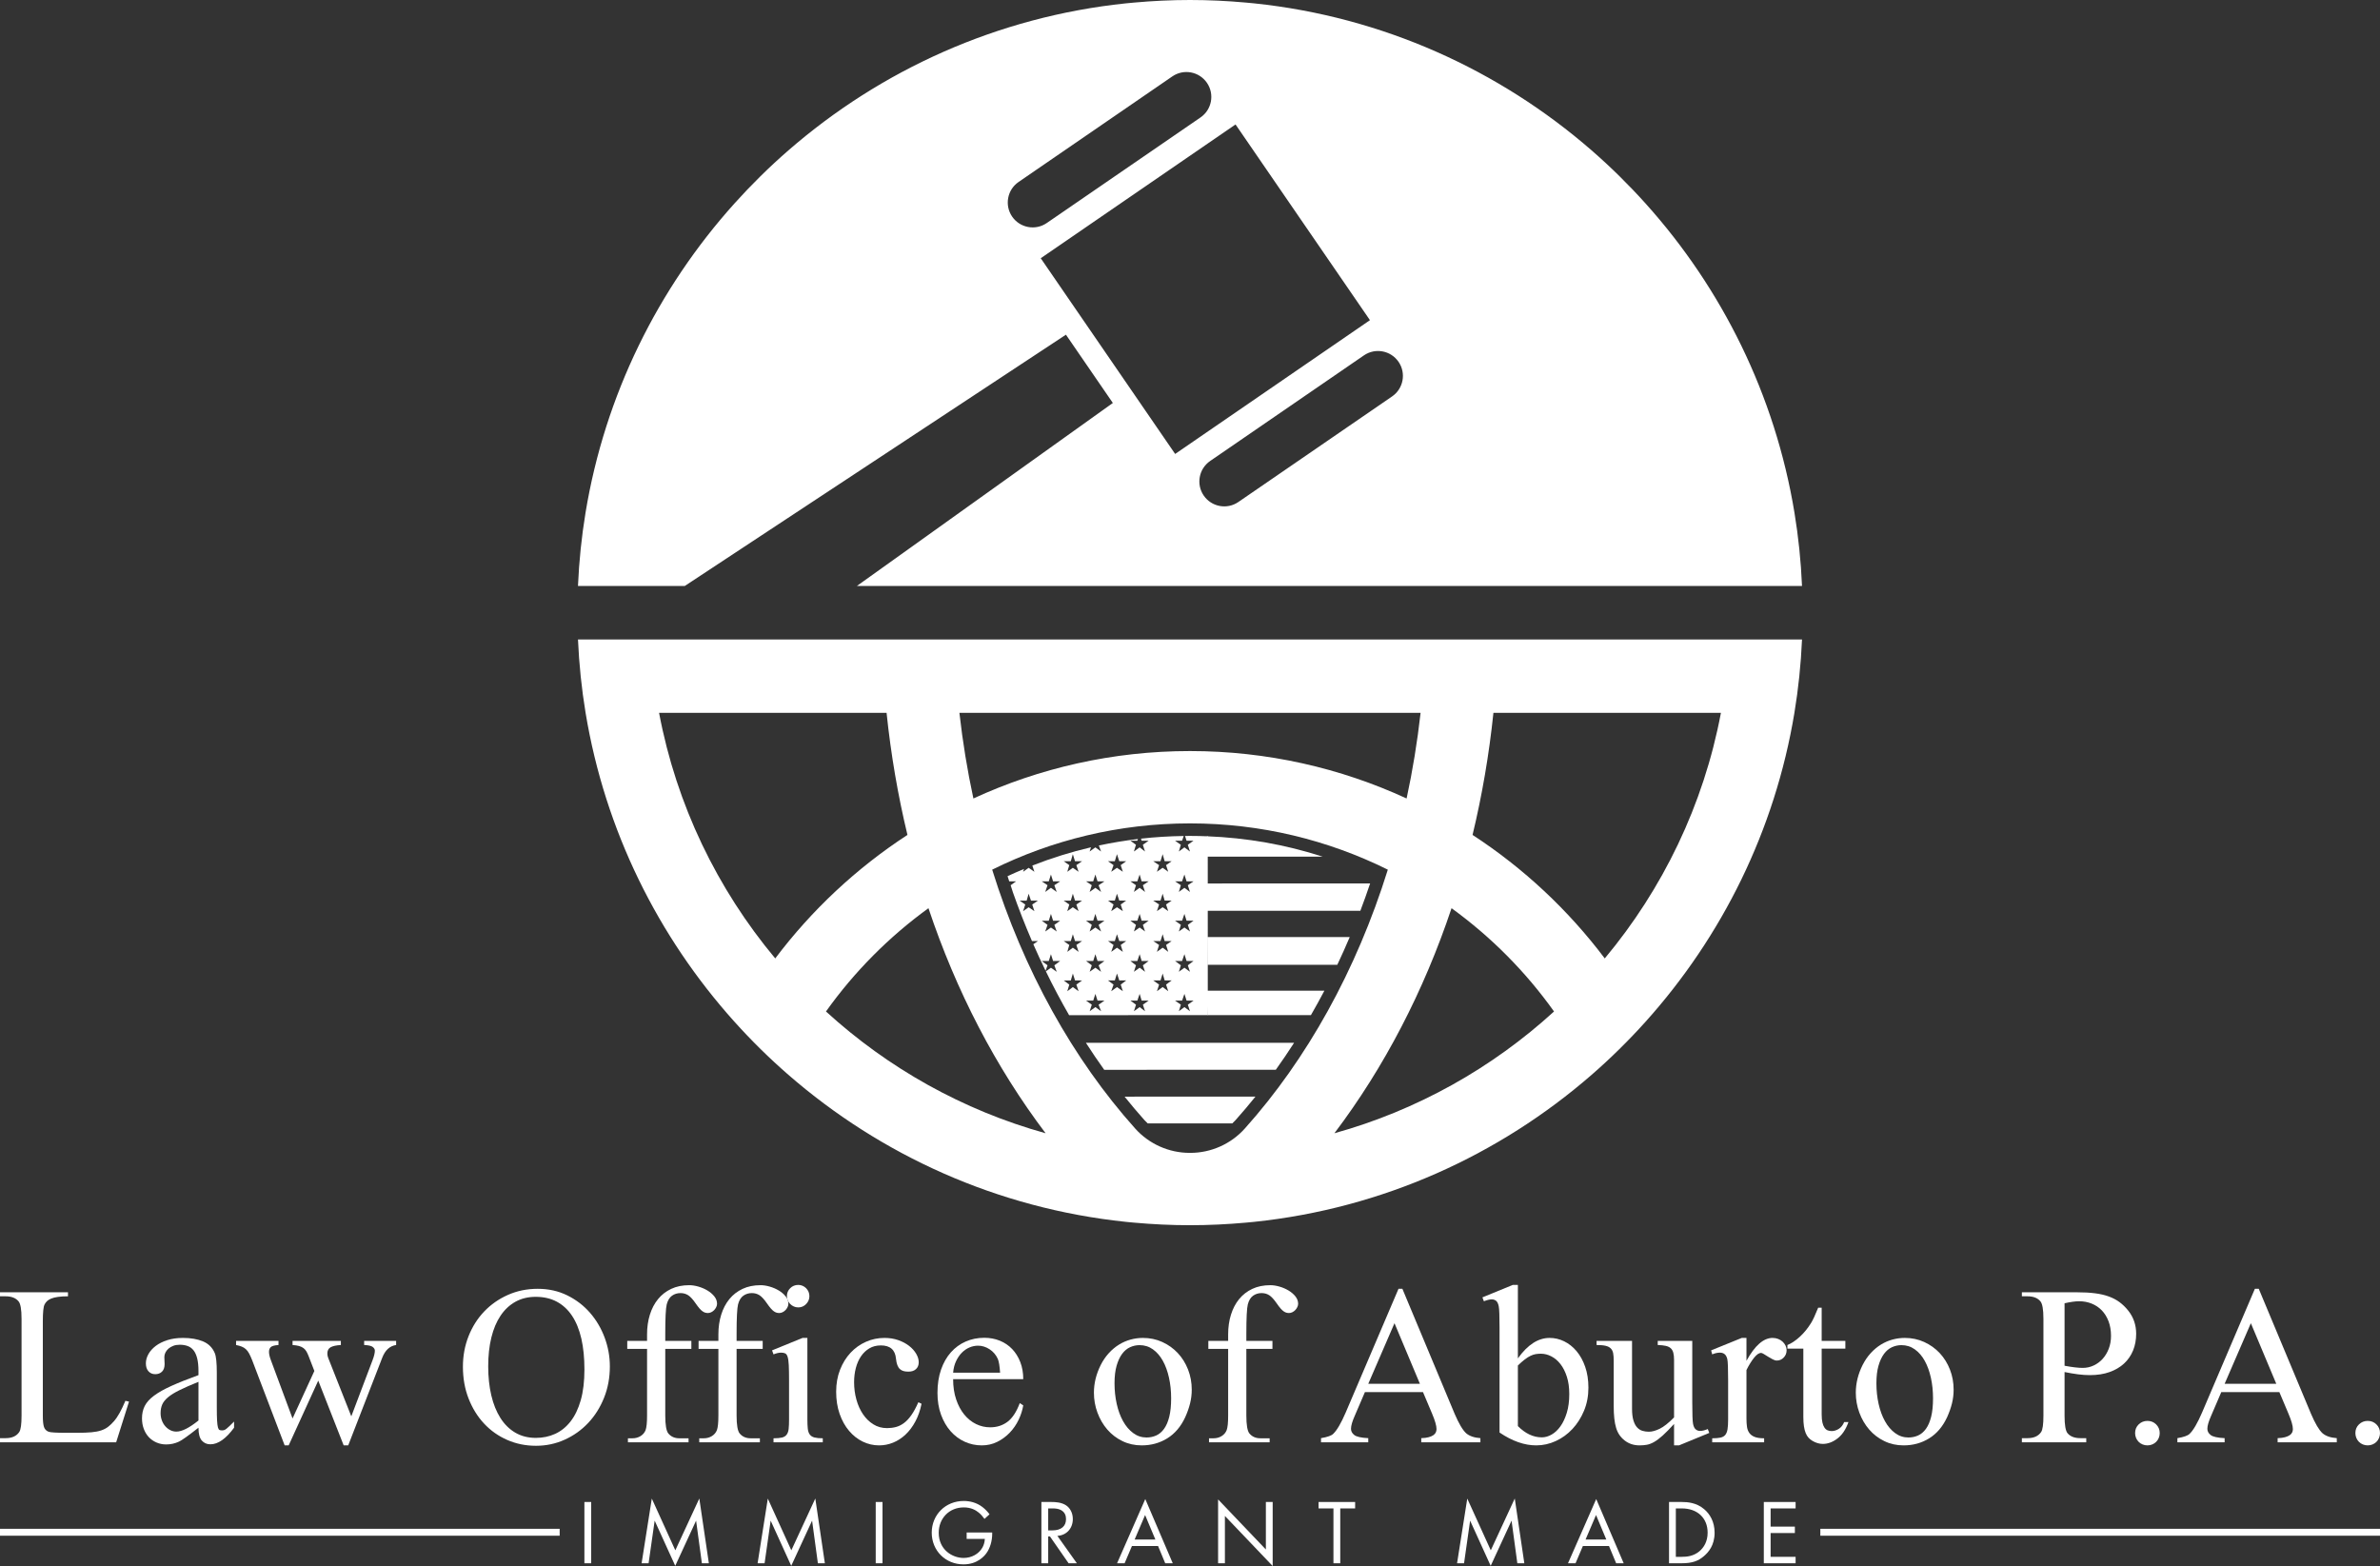 <?xml version="1.0" encoding="UTF-8"?>
<!DOCTYPE svg PUBLIC "-//W3C//DTD SVG 1.1//EN" "http://www.w3.org/Graphics/SVG/1.1/DTD/svg11.dtd">
<svg version="1.1" xmlns="http://www.w3.org/2000/svg" xmlns:xlink="http://www.w3.org/1999/xlink" x="0" y="0" width="760.484" height="500.406" viewBox="0, 0, 760.484, 500.406">
  <rect x="0" y="0" width="760.484" height="500.406" fill="#333333" stroke="none"/>
  <g id="Layer_1">
    <g>
      <path d="M41.224,447.872 L37.118,460.872 L0,460.872 L0,459.547 L1.797,459.547 C3.82,459.547 5.274,458.891 6.158,457.58 C6.643,456.839 6.886,455.099 6.886,452.363 L6.886,421.402 C6.886,418.409 6.558,416.543 5.902,415.8 C5.018,414.746 3.649,414.218 1.797,414.218 L0,414.218 L0,412.936 L21.724,412.936 L21.724,414.218 C20.441,414.218 19.365,414.283 18.496,414.411 C17.625,414.539 16.914,414.718 16.358,414.946 C15.801,415.174 15.359,415.445 15.032,415.758 C14.704,416.071 14.439,416.428 14.241,416.827 C13.87,417.54 13.685,419.335 13.685,422.215 L13.685,452.363 C13.685,454.016 13.805,455.214 14.048,455.955 C14.29,456.696 14.781,457.209 15.523,457.494 C16.15,457.723 18.003,457.836 21.082,457.836 L24.589,457.836 C26.47,457.836 28.024,457.78 29.25,457.665 C30.475,457.552 31.509,457.352 32.35,457.066 C33.191,456.782 33.917,456.403 34.532,455.933 C35.144,455.462 35.764,454.871 36.392,454.158 C37.018,453.447 37.631,452.548 38.23,451.464 C38.828,450.381 39.441,449.099 40.069,447.616 z" fill="#FFFFFF"/>
      <path d="M63.418,441.544 C60.965,442.542 58.956,443.426 57.388,444.195 C55.82,444.964 54.587,445.727 53.69,446.483 C52.791,447.239 52.171,448.015 51.828,448.813 C51.487,449.612 51.315,450.523 51.315,451.55 C51.315,452.378 51.45,453.154 51.722,453.88 C51.993,454.608 52.363,455.235 52.834,455.762 C53.304,456.29 53.838,456.703 54.438,457.002 C55.036,457.302 55.678,457.452 56.362,457.452 C58.129,457.452 60.481,456.268 63.418,453.902 z M63.418,456.211 C60.11,458.806 58.03,460.288 57.174,460.659 C55.891,461.257 54.538,461.557 53.112,461.557 C52,461.557 50.966,461.349 50.012,460.937 C49.056,460.524 48.237,459.953 47.552,459.225 C46.869,458.499 46.335,457.622 45.949,456.596 C45.564,455.57 45.372,454.444 45.372,453.217 C45.372,451.735 45.664,450.416 46.248,449.262 C46.833,448.108 47.823,447.011 49.221,445.97 C50.618,444.929 52.471,443.889 54.779,442.848 C57.089,441.807 59.968,440.66 63.418,439.406 L63.418,438.122 C63.418,436.497 63.282,435.145 63.012,434.061 C62.74,432.977 62.349,432.114 61.836,431.473 C61.322,430.832 60.695,430.376 59.954,430.104 C59.212,429.834 58.371,429.698 57.432,429.698 C56.661,429.698 55.976,429.813 55.378,430.041 C54.779,430.269 54.266,430.569 53.838,430.938 C53.412,431.31 53.084,431.729 52.856,432.201 C52.626,432.67 52.513,433.148 52.513,433.633 C52.513,434.004 52.528,434.389 52.556,434.787 C52.584,435.186 52.599,435.543 52.599,435.856 C52.599,436.94 52.321,437.752 51.765,438.294 C51.209,438.835 50.488,439.106 49.605,439.106 C48.721,439.106 48.002,438.8 47.446,438.187 C46.889,437.574 46.613,436.726 46.613,435.643 C46.613,434.645 46.883,433.661 47.424,432.692 C47.965,431.723 48.743,430.853 49.755,430.083 C50.766,429.313 52.007,428.694 53.475,428.223 C54.944,427.753 56.604,427.518 58.457,427.518 C60.965,427.518 63.104,427.888 64.872,428.629 C66.639,429.371 67.893,430.625 68.635,432.392 C69.062,433.419 69.276,435.5 69.276,438.635 L69.276,449.625 C69.276,451.479 69.305,452.904 69.361,453.902 C69.418,454.901 69.511,455.634 69.639,456.105 C69.768,456.574 69.939,456.852 70.152,456.937 C70.367,457.024 70.63,457.066 70.943,457.066 C71.2,457.066 71.436,457.031 71.649,456.959 C71.863,456.889 72.106,456.746 72.377,456.531 C72.647,456.318 72.975,456.026 73.359,455.655 C73.744,455.285 74.222,454.814 74.793,454.245 L74.793,456.211 C72.197,459.746 69.674,461.513 67.223,461.513 C66.112,461.513 65.198,461.114 64.487,460.316 C63.774,459.518 63.418,458.15 63.418,456.211" fill="#FFFFFF"/>
      <path d="M75.433,428.458 L88.989,428.458 L88.989,429.784 C87.734,429.869 86.916,430.09 86.53,430.446 C86.145,430.803 85.954,431.309 85.954,431.963 C85.954,432.678 86.152,433.56 86.552,434.616 L93.479,453.26 L100.449,438.08 L98.611,433.332 C98.383,432.734 98.141,432.22 97.883,431.793 C97.627,431.366 97.314,431.016 96.942,430.746 C96.573,430.475 96.11,430.261 95.554,430.103 C94.997,429.947 94.306,429.84 93.479,429.784 L93.479,428.458 L108.917,428.458 L108.917,429.784 C107.463,429.869 106.379,430.103 105.666,430.488 C104.954,430.874 104.597,431.55 104.597,432.52 C104.597,433.006 104.697,433.489 104.897,433.973 L112.252,452.575 L119.051,434.616 C119.536,433.332 119.779,432.321 119.779,431.579 C119.779,431.151 119.549,430.759 119.094,430.403 C118.638,430.047 117.726,429.84 116.357,429.784 L116.357,428.458 L126.578,428.458 L126.578,429.784 C124.525,430.068 123.028,431.465 122.087,433.973 L111.268,461.855 L109.814,461.855 L101.69,441.159 L92.24,461.855 L90.956,461.855 L80.565,434.616 C80.224,433.76 79.902,433.054 79.603,432.498 C79.304,431.943 78.961,431.487 78.577,431.131 C78.192,430.774 77.749,430.496 77.251,430.297 C76.752,430.097 76.146,429.927 75.433,429.784 z" fill="#FFFFFF"/>
      <path d="M171.179,414.389 C168.755,414.389 166.603,414.91 164.721,415.949 C162.84,416.99 161.25,418.472 159.954,420.397 C158.655,422.322 157.673,424.652 157.003,427.389 C156.332,430.125 155.998,433.191 155.998,436.583 C155.998,439.975 156.326,443.069 156.982,445.862 C157.638,448.656 158.607,451.065 159.889,453.089 C161.173,455.113 162.762,456.68 164.657,457.793 C166.553,458.905 168.741,459.461 171.221,459.461 C173.445,459.461 175.497,459.033 177.379,458.177 C179.26,457.323 180.899,456.004 182.296,454.222 C183.693,452.441 184.784,450.174 185.568,447.423 C186.352,444.672 186.744,441.387 186.744,437.566 C186.744,433.889 186.416,430.617 185.761,427.752 C185.104,424.887 184.121,422.465 182.81,420.482 C181.498,418.502 179.873,416.99 177.935,415.949 C175.997,414.91 173.744,414.389 171.179,414.389 M171.82,411.823 C175.269,411.823 178.413,412.522 181.249,413.918 C184.086,415.316 186.509,417.168 188.519,419.478 C190.529,421.787 192.089,424.432 193.201,427.409 C194.312,430.39 194.868,433.461 194.868,436.626 C194.868,440.218 194.249,443.56 193.008,446.653 C191.769,449.746 190.079,452.426 187.941,454.692 C185.803,456.958 183.302,458.74 180.436,460.037 C177.572,461.335 174.514,461.984 171.264,461.984 C167.985,461.984 164.928,461.363 162.092,460.124 C159.255,458.883 156.789,457.145 154.694,454.907 C152.599,452.669 150.945,450.003 149.733,446.91 C148.521,443.817 147.916,440.418 147.916,436.711 C147.916,433.262 148.514,430.019 149.711,426.983 C150.909,423.946 152.577,421.31 154.715,419.072 C156.853,416.834 159.383,415.067 162.305,413.769 C165.228,412.472 168.398,411.823 171.82,411.823" fill="#FFFFFF"/>
      <path d="M212.572,431.023 L212.572,452.319 C212.572,455.341 212.9,457.251 213.556,458.049 C214.412,459.075 215.579,459.589 217.063,459.589 L220.014,459.589 L220.014,460.872 L200.642,460.872 L200.642,459.589 L202.096,459.589 C203.064,459.589 203.926,459.353 204.682,458.883 C205.438,458.412 205.973,457.779 206.286,456.98 C206.599,456.126 206.757,454.572 206.757,452.319 L206.757,431.023 L200.428,431.023 L200.428,428.458 L206.757,428.458 L206.757,426.362 C206.757,424.111 207.057,422.022 207.655,420.098 C208.254,418.174 209.123,416.514 210.264,415.117 C211.403,413.72 212.808,412.629 214.475,411.845 C216.144,411.06 218.06,410.669 220.227,410.669 C221.139,410.669 222.115,410.819 223.156,411.117 C224.197,411.417 225.159,411.831 226.042,412.358 C226.926,412.885 227.66,413.513 228.245,414.239 C228.829,414.967 229.121,415.758 229.121,416.612 C229.121,416.955 229.036,417.305 228.864,417.66 C228.694,418.017 228.473,418.337 228.202,418.622 C227.93,418.908 227.617,419.135 227.261,419.307 C226.904,419.478 226.556,419.563 226.213,419.563 C225.929,419.563 225.65,419.528 225.379,419.456 C225.108,419.386 224.816,419.243 224.503,419.028 C224.189,418.815 223.854,418.502 223.497,418.088 C223.141,417.675 222.735,417.14 222.28,416.484 C221.396,415.202 220.597,414.332 219.885,413.876 C219.171,413.42 218.359,413.192 217.448,413.192 C216.42,413.192 215.516,413.47 214.732,414.026 C213.947,414.582 213.385,415.501 213.043,416.784 C212.729,418.039 212.572,421.16 212.572,426.149 L212.572,428.458 L220.911,428.458 L220.911,431.023 z" fill="#FFFFFF"/>
      <path d="M235.364,431.023 L235.364,452.319 C235.364,455.341 235.692,457.251 236.348,458.049 C237.204,459.075 238.371,459.589 239.855,459.589 L242.806,459.589 L242.806,460.872 L223.434,460.872 L223.434,459.589 L224.888,459.589 C225.856,459.589 226.718,459.353 227.474,458.883 C228.23,458.412 228.765,457.779 229.078,456.98 C229.391,456.126 229.549,454.572 229.549,452.319 L229.549,431.023 L223.22,431.023 L223.22,428.458 L229.549,428.458 L229.549,426.362 C229.549,424.111 229.849,422.022 230.447,420.098 C231.046,418.174 231.915,416.514 233.056,415.117 C234.195,413.72 235.6,412.629 237.267,411.845 C238.936,411.06 240.852,410.669 243.019,410.669 C243.931,410.669 244.907,410.819 245.948,411.117 C246.989,411.417 247.951,411.831 248.834,412.358 C249.718,412.885 250.452,413.513 251.037,414.239 C251.621,414.967 251.913,415.758 251.913,416.612 C251.913,416.955 251.828,417.305 251.656,417.66 C251.486,418.017 251.265,418.337 250.994,418.622 C250.722,418.908 250.409,419.135 250.053,419.307 C249.696,419.478 249.348,419.563 249.005,419.563 C248.721,419.563 248.442,419.528 248.171,419.456 C247.9,419.386 247.608,419.243 247.295,419.028 C246.981,418.815 246.646,418.502 246.289,418.088 C245.933,417.675 245.527,417.14 245.072,416.484 C244.188,415.202 243.389,414.332 242.677,413.876 C241.963,413.42 241.151,413.192 240.24,413.192 C239.212,413.192 238.308,413.47 237.524,414.026 C236.739,414.582 236.177,415.501 235.835,416.784 C235.521,418.039 235.364,421.16 235.364,426.149 L235.364,428.458 L243.703,428.458 L243.703,431.023 z" fill="#FFFFFF"/>
      <path d="M255.077,410.583 C255.562,410.583 256.018,410.676 256.446,410.861 C256.874,411.047 257.25,411.304 257.58,411.632 C257.906,411.96 258.163,412.336 258.349,412.764 C258.534,413.192 258.627,413.662 258.627,414.176 C258.627,415.145 258.277,415.986 257.58,416.699 C256.88,417.412 256.046,417.768 255.077,417.768 C254.564,417.768 254.086,417.668 253.645,417.468 C253.202,417.269 252.817,417.005 252.491,416.677 C252.163,416.349 251.905,415.971 251.72,415.544 C251.535,415.117 251.442,414.661 251.442,414.176 C251.442,413.179 251.792,412.33 252.491,411.632 C253.189,410.933 254.051,410.583 255.077,410.583 M257.985,427.518 L257.985,453.56 C257.985,454.757 258.028,455.748 258.114,456.531 C258.199,457.317 258.412,457.936 258.755,458.393 C259.097,458.849 259.595,459.162 260.252,459.333 C260.907,459.503 261.791,459.59 262.903,459.59 L262.903,460.872 L247.166,460.872 L247.166,459.59 C248.306,459.59 249.204,459.511 249.86,459.354 C250.516,459.198 251.015,458.891 251.357,458.434 C251.7,457.979 251.913,457.365 251.998,456.596 C252.084,455.826 252.126,454.814 252.126,453.56 L252.126,441.073 C252.126,439.049 252.098,437.446 252.041,436.262 C251.983,435.08 251.863,434.189 251.678,433.589 C251.492,432.991 251.229,432.614 250.887,432.457 C250.544,432.3 250.102,432.221 249.562,432.221 C248.877,432.221 248.078,432.407 247.166,432.777 L246.696,431.494 L256.446,427.518 z" fill="#FFFFFF"/>
      <path d="M294.462,448.556 C294.034,450.666 293.378,452.547 292.495,454.201 C291.611,455.854 290.564,457.252 289.352,458.392 C288.141,459.533 286.814,460.395 285.375,460.978 C283.936,461.563 282.446,461.856 280.907,461.856 C279.082,461.856 277.342,461.456 275.69,460.659 C274.036,459.861 272.575,458.712 271.307,457.215 C270.038,455.72 269.033,453.916 268.292,451.806 C267.551,449.697 267.179,447.33 267.179,444.708 C267.179,442.142 267.592,439.805 268.42,437.694 C269.246,435.585 270.366,433.775 271.777,432.264 C273.187,430.753 274.827,429.584 276.694,428.757 C278.561,427.931 280.536,427.518 282.617,427.518 C284.213,427.518 285.681,427.752 287.022,428.222 C288.361,428.693 289.516,429.306 290.485,430.062 C291.455,430.817 292.211,431.659 292.752,432.585 C293.293,433.511 293.564,434.417 293.564,435.299 C293.564,436.213 293.271,436.939 292.687,437.481 C292.103,438.023 291.298,438.293 290.272,438.293 C289.701,438.293 289.195,438.237 288.754,438.122 C288.311,438.008 287.919,437.802 287.578,437.502 C287.235,437.203 286.957,436.783 286.744,436.24 C286.53,435.699 286.381,435.001 286.294,434.145 C286.038,431.323 284.427,429.912 281.463,429.912 C280.065,429.912 278.839,430.225 277.785,430.853 C276.729,431.481 275.84,432.328 275.112,433.397 C274.385,434.467 273.837,435.714 273.465,437.139 C273.096,438.565 272.911,440.075 272.911,441.672 C272.911,443.582 273.152,445.42 273.637,447.187 C274.121,448.956 274.819,450.517 275.732,451.87 C276.644,453.225 277.748,454.308 279.047,455.12 C280.343,455.933 281.805,456.339 283.43,456.339 C284.399,456.339 285.333,456.226 286.231,455.996 C287.128,455.769 287.991,455.348 288.817,454.736 C289.644,454.123 290.436,453.282 291.191,452.213 C291.946,451.144 292.694,449.768 293.436,448.086 z" fill="#FFFFFF"/>
      <path d="M319.564,438.635 C319.421,436.497 319.179,435.03 318.836,434.231 C318.238,432.92 317.354,431.886 316.185,431.131 C315.016,430.375 313.791,429.997 312.508,429.997 C311.568,429.997 310.648,430.191 309.749,430.575 C308.852,430.96 308.039,431.523 307.313,432.264 C306.585,433.006 305.973,433.911 305.473,434.98 C304.975,436.049 304.669,437.268 304.554,438.635 z M304.554,440.688 C304.554,443.083 304.875,445.236 305.516,447.146 C306.158,449.056 307.02,450.673 308.104,451.998 C309.187,453.324 310.441,454.336 311.867,455.035 C313.291,455.733 314.803,456.083 316.4,456.083 C318.508,456.083 320.348,455.498 321.915,454.329 C323.484,453.161 324.795,451.165 325.85,448.343 L326.962,449.069 C326.706,450.609 326.213,452.141 325.487,453.667 C324.759,455.192 323.819,456.561 322.665,457.772 C321.509,458.984 320.177,459.968 318.666,460.722 C317.155,461.477 315.501,461.856 313.706,461.856 C311.766,461.856 309.942,461.463 308.232,460.679 C306.522,459.896 305.025,458.777 303.741,457.323 C302.459,455.868 301.44,454.109 300.684,452.041 C299.929,449.975 299.551,447.659 299.551,445.093 C299.551,442.328 299.929,439.854 300.684,437.674 C301.44,435.493 302.487,433.647 303.828,432.136 C305.167,430.625 306.749,429.471 308.574,428.672 C310.399,427.874 312.38,427.475 314.518,427.475 C316.314,427.475 317.974,427.789 319.501,428.416 C321.025,429.043 322.337,429.934 323.434,431.088 C324.531,432.242 325.394,433.633 326.022,435.258 C326.648,436.883 326.962,438.693 326.962,440.688 z" fill="#FFFFFF"/>
      <path d="M364.123,429.826 C363.067,429.826 362.055,430.047 361.086,430.489 C360.117,430.932 359.269,431.644 358.541,432.627 C357.815,433.611 357.231,434.873 356.788,436.412 C356.347,437.952 356.125,439.819 356.125,442.014 C356.125,444.323 356.362,446.525 356.831,448.621 C357.302,450.716 357.979,452.554 358.863,454.136 C359.745,455.72 360.823,456.98 362.092,457.921 C363.359,458.862 364.778,459.333 366.346,459.333 C367.458,459.333 368.491,459.119 369.447,458.691 C370.401,458.264 371.235,457.558 371.948,456.574 C372.661,455.592 373.217,454.301 373.616,452.704 C374.015,451.109 374.214,449.141 374.214,446.803 C374.214,444.495 373.986,442.307 373.53,440.239 C373.074,438.172 372.418,436.369 371.563,434.83 C370.707,433.29 369.653,432.072 368.399,431.173 C367.144,430.276 365.719,429.826 364.123,429.826 M365.192,427.518 C367.415,427.518 369.482,427.952 371.392,428.822 C373.302,429.691 374.955,430.875 376.352,432.37 C377.75,433.867 378.839,435.621 379.624,437.631 C380.407,439.641 380.8,441.785 380.8,444.067 C380.8,445.549 380.622,447.011 380.266,448.45 C379.908,449.89 379.388,451.365 378.704,452.876 C377.307,455.868 375.397,458.114 372.974,459.61 C370.551,461.107 367.828,461.856 364.806,461.856 C362.583,461.856 360.53,461.4 358.649,460.487 C356.768,459.575 355.156,458.342 353.817,456.789 C352.477,455.235 351.429,453.439 350.673,451.4 C349.917,449.362 349.541,447.231 349.541,445.008 C349.541,442.014 350.267,439.063 351.721,436.155 C352.462,434.702 353.331,433.433 354.33,432.35 C355.328,431.266 356.403,430.369 357.559,429.656 C358.713,428.943 359.939,428.409 361.236,428.052 C362.533,427.696 363.852,427.518 365.192,427.518" fill="#FFFFFF"/>
      <path d="M398.246,431.023 L398.246,452.319 C398.246,455.341 398.574,457.251 399.23,458.049 C400.086,459.075 401.253,459.589 402.737,459.589 L405.688,459.589 L405.688,460.872 L386.316,460.872 L386.316,459.589 L387.77,459.589 C388.738,459.589 389.6,459.353 390.356,458.883 C391.112,458.412 391.647,457.779 391.96,456.98 C392.273,456.126 392.431,454.572 392.431,452.319 L392.431,431.023 L386.102,431.023 L386.102,428.458 L392.431,428.458 L392.431,426.362 C392.431,424.111 392.731,422.022 393.329,420.098 C393.928,418.174 394.797,416.514 395.938,415.117 C397.077,413.72 398.482,412.629 400.149,411.845 C401.818,411.06 403.734,410.669 405.901,410.669 C406.813,410.669 407.789,410.819 408.83,411.117 C409.871,411.417 410.833,411.831 411.716,412.358 C412.6,412.885 413.334,413.513 413.919,414.239 C414.503,414.967 414.795,415.758 414.795,416.612 C414.795,416.955 414.71,417.305 414.538,417.66 C414.368,418.017 414.147,418.337 413.876,418.622 C413.604,418.908 413.291,419.135 412.935,419.307 C412.578,419.478 412.23,419.563 411.887,419.563 C411.603,419.563 411.324,419.528 411.053,419.456 C410.782,419.386 410.49,419.243 410.177,419.028 C409.863,418.815 409.528,418.502 409.171,418.088 C408.815,417.675 408.409,417.14 407.954,416.484 C407.07,415.202 406.271,414.332 405.559,413.876 C404.845,413.42 404.033,413.192 403.122,413.192 C402.094,413.192 401.19,413.47 400.406,414.026 C399.621,414.582 399.059,415.501 398.717,416.784 C398.403,418.039 398.246,421.16 398.246,426.149 L398.246,428.458 L406.585,428.458 L406.585,431.023 z" fill="#FFFFFF"/>
      <path d="M453.708,442.185 L445.583,422.814 L437.202,442.185 z M454.692,444.836 L436.133,444.836 L432.883,452.405 C432.085,454.201 431.686,455.585 431.686,456.553 C431.686,457.323 432.028,457.979 432.711,458.521 C433.396,459.09 434.893,459.433 437.202,459.546 L437.202,460.872 L422.107,460.872 L422.107,459.546 C424.131,459.204 425.428,458.749 425.999,458.178 C427.196,457.039 428.535,454.742 430.019,451.294 L446.866,411.823 L448.106,411.823 L464.783,451.722 C466.124,454.857 467.349,456.937 468.462,457.964 C469.516,458.877 471.041,459.403 473.037,459.546 L473.037,460.872 L454.136,460.872 L454.136,459.546 C455.077,459.518 455.861,459.418 456.487,459.247 C457.115,459.075 457.614,458.862 457.984,458.606 C458.355,458.349 458.619,458.058 458.775,457.73 C458.932,457.402 459.011,457.039 459.011,456.639 C459.011,455.585 458.54,453.945 457.6,451.722 z" fill="#FFFFFF"/>
      <path d="M485.01,455.698 C487.406,458.093 489.956,459.29 492.665,459.29 C493.719,459.29 494.767,458.99 495.809,458.392 C496.848,457.793 497.782,456.917 498.609,455.761 C499.436,454.607 500.112,453.168 500.64,451.443 C501.167,449.718 501.432,447.715 501.432,445.435 C501.432,443.354 501.174,441.515 500.661,439.919 C500.148,438.322 499.471,436.983 498.63,435.899 C497.789,434.816 496.82,433.989 495.722,433.419 C494.625,432.848 493.506,432.563 492.365,432.563 C491.796,432.563 491.246,432.607 490.72,432.692 C490.192,432.777 489.643,432.955 489.073,433.226 C488.502,433.497 487.889,433.882 487.234,434.38 C486.578,434.88 485.837,435.529 485.01,436.327 z M485.01,434.06 C488.117,429.698 491.496,427.518 495.146,427.518 C496.77,427.518 498.323,427.881 499.807,428.608 C501.289,429.335 502.608,430.382 503.762,431.751 C504.916,433.119 505.836,434.787 506.519,436.755 C507.204,438.721 507.547,440.944 507.547,443.425 C507.547,446.076 507.082,448.521 506.156,450.759 C505.23,452.997 503.997,454.942 502.458,456.596 C500.918,458.249 499.144,459.54 497.134,460.466 C495.124,461.392 493.035,461.856 490.87,461.856 C487.106,461.856 483.2,460.487 479.152,457.75 L479.152,424.182 C479.152,420.504 479.067,418.253 478.895,417.425 C478.725,416.571 478.447,415.986 478.061,415.672 C477.676,415.358 477.199,415.202 476.629,415.202 C476.001,415.202 475.175,415.402 474.149,415.8 L473.678,414.561 L483.386,410.583 L485.01,410.583 z" fill="#FFFFFF"/>
      <path d="M540.73,428.458 L540.73,448.086 C540.73,451.849 540.816,454.157 540.988,455.013 C541.158,455.841 541.443,456.417 541.842,456.745 C542.242,457.073 542.698,457.236 543.211,457.236 C543.924,457.236 544.75,457.038 545.691,456.638 L546.162,457.877 L536.497,461.855 L534.915,461.855 L534.915,455.013 C533.518,456.552 532.312,457.779 531.301,458.69 C530.289,459.603 529.37,460.294 528.544,460.765 C527.716,461.234 526.94,461.534 526.213,461.662 C525.486,461.791 524.709,461.855 523.883,461.855 C522.058,461.855 520.476,461.334 519.135,460.294 C517.795,459.254 516.883,457.907 516.399,456.254 C515.885,454.6 515.629,452.262 515.629,449.24 L515.629,434.786 C515.629,433.845 515.572,433.062 515.459,432.435 C515.344,431.808 515.094,431.294 514.709,430.894 C514.325,430.496 513.775,430.211 513.064,430.04 C512.35,429.869 511.381,429.784 510.155,429.784 L510.155,428.458 L521.488,428.458 L521.488,450.138 C521.488,451.678 521.637,452.932 521.936,453.901 C522.236,454.87 522.634,455.619 523.134,456.146 C523.632,456.673 524.203,457.03 524.844,457.215 C525.486,457.401 526.163,457.493 526.875,457.493 C527.873,457.493 529.02,457.18 530.317,456.552 C531.615,455.926 533.147,454.713 534.915,452.918 L534.915,434.573 C534.915,433.66 534.837,432.898 534.68,432.285 C534.522,431.672 534.252,431.187 533.867,430.831 C533.483,430.475 532.955,430.218 532.285,430.062 C531.615,429.905 530.752,429.812 529.698,429.784 L529.698,428.458 z" fill="#FFFFFF"/>
      <path d="M558.049,427.518 L558.049,434.83 C560.728,429.954 563.508,427.518 566.388,427.518 C567.015,427.518 567.606,427.625 568.162,427.838 C568.718,428.053 569.196,428.344 569.595,428.715 C569.994,429.085 570.307,429.506 570.535,429.976 C570.763,430.447 570.878,430.938 570.878,431.451 C570.878,432.364 570.571,433.141 569.959,433.783 C569.344,434.424 568.611,434.745 567.756,434.745 C567.356,434.745 566.915,434.617 566.43,434.359 C565.945,434.102 565.461,433.824 564.976,433.526 C564.492,433.226 564.042,432.948 563.629,432.692 C563.216,432.435 562.91,432.307 562.71,432.307 C562.054,432.307 561.313,432.82 560.487,433.846 C559.659,434.873 558.847,436.184 558.049,437.781 L558.049,453.304 C558.049,454.301 558.106,455.185 558.22,455.955 C558.334,456.724 558.59,457.38 558.99,457.921 C559.388,458.464 559.959,458.877 560.7,459.162 C561.441,459.447 562.439,459.59 563.694,459.59 L563.694,460.872 L547.102,460.872 L547.102,459.59 C548.184,459.59 549.062,459.518 549.731,459.375 C550.401,459.234 550.914,458.947 551.272,458.521 C551.628,458.093 551.869,457.487 551.998,456.703 C552.126,455.92 552.191,454.886 552.191,453.602 L552.191,441.031 C552.191,437.296 552.104,435.058 551.934,434.317 C551.763,433.576 551.478,433.041 551.078,432.713 C550.679,432.385 550.181,432.221 549.582,432.221 C548.784,432.221 547.958,432.407 547.102,432.777 L546.759,431.495 L556.552,427.518 z" fill="#FFFFFF"/>
      <path d="M582.082,417.853 L582.082,428.459 L589.65,428.459 L589.65,430.938 L582.082,430.938 L582.082,451.978 C582.082,453.004 582.16,453.858 582.317,454.543 C582.473,455.227 582.695,455.776 582.98,456.189 C583.264,456.602 583.599,456.889 583.984,457.045 C584.369,457.202 584.803,457.28 585.288,457.28 C586.06,457.28 586.813,457.045 587.556,456.574 C588.295,456.104 588.865,455.385 589.264,454.414 L590.633,454.414 C589.807,456.752 588.638,458.499 587.126,459.653 C585.617,460.807 584.062,461.385 582.467,461.385 C581.383,461.385 580.314,461.085 579.26,460.487 C578.747,460.202 578.297,459.853 577.912,459.44 C577.528,459.027 577.213,458.521 576.972,457.921 C576.729,457.323 576.544,456.602 576.415,455.761 C576.287,454.922 576.222,453.916 576.222,452.747 L576.222,430.938 L571.135,430.938 L571.135,429.784 C572.417,429.271 573.736,428.394 575.09,427.153 C576.444,425.914 577.648,424.439 578.703,422.729 C578.988,422.272 579.316,421.645 579.687,420.847 C580.057,420.049 580.485,419.05 580.97,417.853 z" fill="#FFFFFF"/>
      <path d="M607.568,429.826 C606.512,429.826 605.503,430.047 604.534,430.489 C603.564,430.932 602.714,431.644 601.988,432.627 C601.262,433.611 600.676,434.873 600.236,436.412 C599.793,437.952 599.572,439.819 599.572,442.014 C599.572,444.323 599.806,446.525 600.279,448.621 C600.749,450.716 601.426,452.554 602.309,454.136 C603.192,455.72 604.269,456.98 605.538,457.921 C606.807,458.862 608.224,459.333 609.792,459.333 C610.905,459.333 611.936,459.119 612.892,458.691 C613.847,458.264 614.682,457.558 615.394,456.574 C616.107,455.592 616.663,454.301 617.063,452.704 C617.462,451.109 617.662,449.141 617.662,446.803 C617.662,444.495 617.433,442.307 616.976,440.239 C616.52,438.172 615.864,436.369 615.008,434.83 C614.155,433.29 613.1,432.072 611.844,431.173 C610.589,430.276 609.166,429.826 607.568,429.826 M608.637,427.518 C610.862,427.518 612.927,427.952 614.838,428.822 C616.747,429.691 618.402,430.875 619.8,432.37 C621.196,433.867 622.287,435.621 623.069,437.631 C623.855,439.641 624.246,441.785 624.246,444.067 C624.246,445.549 624.068,447.011 623.712,448.45 C623.356,449.89 622.835,451.365 622.151,452.876 C620.753,455.868 618.844,458.114 616.42,459.61 C613.996,461.107 611.275,461.856 608.254,461.856 C606.029,461.856 603.977,461.4 602.096,460.487 C600.214,459.575 598.602,458.342 597.263,456.789 C595.922,455.235 594.874,453.439 594.121,451.4 C593.365,449.362 592.987,447.231 592.987,445.008 C592.987,442.014 593.713,439.063 595.168,436.155 C595.908,434.702 596.777,433.433 597.776,432.35 C598.773,431.266 599.85,430.369 601.005,429.656 C602.161,428.943 603.384,428.409 604.682,428.052 C605.978,427.696 607.298,427.518 608.637,427.518" fill="#FFFFFF"/>
      <path d="M659.693,436.412 C662.146,436.868 664.085,437.096 665.51,437.096 C666.736,437.096 667.896,436.84 668.996,436.327 C670.091,435.814 671.047,435.108 671.859,434.21 C672.672,433.311 673.32,432.236 673.807,430.982 C674.289,429.728 674.533,428.359 674.533,426.876 C674.533,425.137 674.268,423.576 673.742,422.194 C673.213,420.811 672.495,419.65 671.582,418.709 C670.669,417.768 669.593,417.049 668.354,416.549 C667.114,416.051 665.781,415.8 664.354,415.8 C663.156,415.8 661.604,416.015 659.693,416.443 z M659.693,452.405 C659.693,455.399 660.021,457.265 660.677,458.007 C661.56,459.034 662.93,459.547 664.781,459.547 L666.622,459.547 L666.622,460.872 L646.054,460.872 L646.054,459.547 L647.849,459.547 C649.872,459.547 651.327,458.891 652.21,457.58 C652.695,456.839 652.938,455.114 652.938,452.405 L652.938,421.402 C652.938,418.409 652.609,416.543 651.953,415.8 C651.07,414.746 649.702,414.218 647.849,414.218 L646.054,414.218 L646.054,412.936 L663.629,412.936 C665.823,412.936 667.754,413.042 669.422,413.256 C671.091,413.47 672.565,413.812 673.846,414.283 C675.132,414.753 676.263,415.352 677.249,416.078 C678.232,416.806 679.151,417.697 680.005,418.751 C681.716,420.889 682.573,423.37 682.573,426.192 C682.573,428.131 682.242,429.906 681.59,431.516 C680.931,433.127 679.978,434.517 678.723,435.686 C677.468,436.855 675.922,437.766 674.085,438.422 C672.244,439.078 670.143,439.406 667.776,439.406 C666.58,439.406 665.315,439.32 663.991,439.149 C662.664,438.978 661.234,438.736 659.693,438.422 z" fill="#FFFFFF"/>
      <path d="M686.165,454.03 C687.277,454.03 688.211,454.408 688.967,455.164 C689.72,455.92 690.098,456.839 690.098,457.922 C690.098,458.464 689.998,458.977 689.799,459.462 C689.599,459.946 689.324,460.366 688.967,460.722 C688.608,461.079 688.19,461.357 687.704,461.557 C687.221,461.755 686.708,461.856 686.165,461.856 C685.622,461.856 685.109,461.755 684.626,461.557 C684.14,461.357 683.719,461.079 683.365,460.722 C683.006,460.366 682.728,459.946 682.531,459.462 C682.332,458.977 682.232,458.464 682.232,457.922 C682.232,456.809 682.615,455.883 683.384,455.142 C684.156,454.401 685.082,454.03 686.165,454.03" fill="#FFFFFF"/>
      <path d="M727.346,442.185 L719.22,422.814 L710.838,442.185 z M728.329,444.836 L709.769,444.836 L706.521,452.405 C705.722,454.201 705.322,455.585 705.322,456.553 C705.322,457.323 705.665,457.979 706.348,458.521 C707.034,459.09 708.529,459.433 710.838,459.546 L710.838,460.872 L695.744,460.872 L695.744,459.546 C697.769,459.204 699.064,458.749 699.634,458.178 C700.833,457.039 702.172,454.742 703.654,451.294 L720.502,411.823 L721.744,411.823 L738.42,451.722 C739.759,454.857 740.987,456.937 742.097,457.964 C743.152,458.877 744.678,459.403 746.673,459.546 L746.673,460.872 L727.773,460.872 L727.773,459.546 C728.715,459.518 729.498,459.418 730.124,459.247 C730.75,459.075 731.25,458.862 731.622,458.606 C731.992,458.349 732.257,458.058 732.413,457.73 C732.57,457.402 732.648,457.039 732.648,456.639 C732.648,455.585 732.178,453.945 731.236,451.722 z" fill="#FFFFFF"/>
      <path d="M756.551,454.03 C757.663,454.03 758.597,454.408 759.353,455.164 C760.106,455.92 760.484,456.839 760.484,457.922 C760.484,458.464 760.384,458.977 760.185,459.462 C759.985,459.946 759.71,460.366 759.353,460.722 C758.994,461.079 758.576,461.357 758.09,461.557 C757.607,461.755 757.094,461.856 756.551,461.856 C756.008,461.856 755.495,461.755 755.012,461.557 C754.526,461.357 754.105,461.079 753.751,460.722 C753.392,460.366 753.114,459.946 752.917,459.462 C752.718,458.977 752.618,458.464 752.618,457.922 C752.618,456.809 753.001,455.883 753.77,455.142 C754.542,454.401 755.468,454.03 756.551,454.03" fill="#FFFFFF"/>
      <path d="M188.906,499.525 L186.733,499.525 L186.733,479.943 L188.906,479.943 z" fill="#FFFFFF"/>
      <path d="M205.015,499.525 L208.273,478.856 L215.789,495.385 L223.452,478.827 L226.506,499.525 L224.274,499.525 L222.425,485.903 L215.761,500.347 L209.185,485.903 L207.246,499.525 z" fill="#FFFFFF"/>
      <path d="M242.079,499.525 L245.339,478.856 L252.855,495.385 L260.516,478.827 L263.57,499.525 L261.338,499.525 L259.489,485.903 L252.825,500.347 L246.249,485.903 L244.31,499.525 z" fill="#FFFFFF"/>
      <path d="M281.991,499.525 L279.819,499.525 L279.819,479.943 L281.991,479.943 z" fill="#FFFFFF"/>
      <path d="M308.876,489.69 L317.037,489.69 L317.037,490.16 C317.037,492.332 316.392,494.68 315.158,496.354 C314.571,497.146 312.369,499.877 307.877,499.877 C302.065,499.877 297.718,495.444 297.718,489.748 C297.718,484.053 302.093,479.619 307.937,479.619 C309.816,479.619 312.017,480.089 313.924,481.557 C314.806,482.232 315.628,483.114 316.185,483.876 L314.571,485.345 C314.013,484.551 313.367,483.847 312.722,483.319 C311.782,482.556 310.314,481.675 307.965,481.675 C303.239,481.675 299.951,485.227 299.951,489.778 C299.951,495.12 304.207,497.823 307.907,497.823 C310.52,497.823 312.78,496.501 313.896,494.535 C314.248,493.918 314.629,492.978 314.688,491.744 L308.876,491.744 z" fill="#FFFFFF"/>
      <path d="M334.931,489.014 L336.311,489.014 C339.012,489.014 340.626,487.724 340.626,485.433 C340.626,484.346 340.303,483.261 339.071,482.556 C338.189,482.057 337.192,481.998 336.253,481.998 L334.931,481.998 z M335.9,479.943 C337.222,479.943 339.188,480.031 340.656,481.028 C341.8,481.792 342.799,483.289 342.799,485.375 C342.799,488.369 340.832,490.57 337.867,490.777 L344.091,499.525 L341.449,499.525 L335.488,490.952 L334.931,490.952 L334.931,499.525 L332.759,499.525 L332.759,479.943 z" fill="#FFFFFF"/>
      <path d="M369.182,491.951 L365.894,484.111 L362.546,491.951 z M370.034,494.005 L361.695,494.005 L359.346,499.525 L356.939,499.525 L365.952,479.003 L374.731,499.525 L372.323,499.525 z" fill="#FFFFFF"/>
      <path d="M389.22,499.525 L389.22,479.121 L404.487,495.121 L404.487,479.943 L406.66,479.943 L406.66,500.406 L391.393,484.406 L391.393,499.525 z" fill="#FFFFFF"/>
      <path d="M428.251,481.998 L428.251,499.525 L426.079,499.525 L426.079,481.998 L421.324,481.998 L421.324,479.944 L433.008,479.944 L433.008,481.998 z" fill="#FFFFFF"/>
      <path d="M465.578,499.525 L468.838,478.856 L476.354,495.385 L484.015,478.827 L487.069,499.525 L484.837,499.525 L482.988,485.903 L476.324,500.347 L469.748,485.903 L467.809,499.525 z" fill="#FFFFFF"/>
      <path d="M513.27,491.951 L509.982,484.111 L506.634,491.951 z M514.122,494.005 L505.783,494.005 L503.434,499.525 L501.027,499.525 L510.04,479.003 L518.819,499.525 L516.411,499.525 z" fill="#FFFFFF"/>
      <path d="M535.482,497.469 L537.391,497.469 C538.946,497.469 541.089,497.294 542.998,495.709 C544.466,494.475 545.641,492.537 545.641,489.748 C545.641,485.051 542.353,481.997 537.391,481.997 L535.482,481.997 z M533.309,479.943 L537.302,479.943 C539.27,479.943 542.058,480.148 544.524,482.232 C546.316,483.73 547.871,486.225 547.871,489.748 C547.871,493.858 545.846,496.06 544.437,497.264 C542.646,498.79 540.767,499.525 537.273,499.525 L533.309,499.525 z" fill="#FFFFFF"/>
      <path d="M573.752,481.998 L565.766,481.998 L565.766,487.812 L573.517,487.812 L573.517,489.866 L565.766,489.866 L565.766,497.47 L573.752,497.47 L573.752,499.525 L563.593,499.525 L563.593,479.944 L573.752,479.944 z" fill="#FFFFFF"/>
      <path d="M178.83,490.722 L0,490.722 L0,488.511 L178.83,488.511 z" fill="#FFFFFF"/>
      <path d="M760.484,490.722 L581.654,490.722 L581.654,488.511 L760.484,488.511 z" fill="#FFFFFF"/>
      <path d="M378.457,321.805 L376.682,323.126 L377.321,321.031 L375.468,319.731 L377.717,319.732 L378.458,317.58 L379.149,319.732 L381.381,319.732 L379.55,321.031 L380.239,323.129 z M377.716,307.065 L378.459,304.9 L379.15,307.069 L381.376,307.066 L379.548,308.447 L380.235,310.517 L378.458,309.22 L376.681,310.52 L377.319,308.449 L375.463,307.068 z M380.235,297.645 L378.457,296.373 L376.677,297.647 L377.324,295.524 L375.465,294.202 L377.718,294.196 L378.455,292.027 L379.143,294.198 L381.372,294.2 L379.549,295.529 z M377.711,281.622 L378.454,279.442 L379.141,281.613 L381.372,281.619 L379.544,282.862 L380.231,285.011 L378.453,283.687 L376.681,285.009 L377.315,282.86 L375.463,281.619 z M373.289,316.73 L371.506,315.406 L369.677,316.732 L370.366,314.615 L368.505,313.287 L370.821,313.285 L371.508,311.076 L372.146,313.284 L374.375,313.287 L372.598,314.615 z M370.815,300.703 L371.506,298.517 L372.14,300.703 L374.37,300.7 L372.6,301.952 L373.286,304.15 L371.504,302.826 L369.671,304.152 L370.361,301.949 L368.5,300.698 z M370.814,287.777 L371.503,285.577 L372.143,287.773 L374.369,287.774 L372.593,289.017 L373.285,291.141 L371.503,289.9 L369.67,291.146 L370.361,289.02 L368.499,287.776 z M370.812,275.192 L371.5,272.943 L372.144,275.193 L374.369,275.198 L372.596,276.445 L373.279,278.56 L371.501,277.292 L369.671,278.564 L370.361,276.439 L368.493,275.19 z M365.879,323.13 L364.16,321.807 L362.325,323.128 L362.986,321.036 L361.211,319.73 L363.412,319.735 L364.154,317.58 L364.792,319.733 L367.024,319.73 L365.188,321.035 z M363.415,307.064 L364.155,304.899 L364.793,307.07 L367.018,307.071 L365.186,308.455 L365.874,310.519 L364.155,309.219 L362.319,310.524 L362.98,308.454 L361.205,307.071 z M365.875,297.644 L364.155,296.383 L362.323,297.647 L362.979,295.528 L361.207,294.205 L363.41,294.198 L364.154,292.03 L364.789,294.201 L367.014,294.2 L365.181,295.529 z M363.414,281.619 L364.149,279.444 L364.782,281.621 L367.018,281.621 L365.182,282.866 L365.874,285.011 L364.148,283.69 L362.32,285.01 L362.98,282.865 L361.201,281.623 z M358.791,316.735 L356.909,315.414 L355.071,316.732 L355.813,314.617 L354.042,313.285 L356.22,313.289 L356.908,311.082 L357.655,313.29 L359.859,313.286 L358.108,314.618 z M356.219,300.704 L356.905,298.523 L357.65,300.704 L359.853,300.705 L358.11,301.953 L358.788,304.158 L356.904,302.827 L355.075,304.152 L355.811,301.952 L354.04,300.704 z M356.218,287.775 L356.904,285.578 L357.646,287.775 L359.848,287.779 L358.105,289.027 L358.787,291.149 L356.905,289.905 L355.07,291.15 L355.813,289.026 L354.038,287.778 z M356.216,275.193 L356.9,272.941 L357.644,275.196 L359.849,275.194 L358.103,276.445 L358.788,278.564 L356.901,277.294 L355.071,278.57 L355.81,276.445 L354.036,275.196 z M351.837,323.131 L350.015,321.807 L348.179,323.135 L348.864,321.037 L347.036,319.735 L349.318,319.734 L350.012,317.585 L350.7,319.732 L352.902,319.735 L351.04,321.038 z M349.313,307.07 L350.01,304.901 L350.698,307.071 L352.9,307.071 L351.041,308.455 L351.835,310.528 L350.009,309.226 L348.178,310.522 L348.862,308.457 L347.034,307.072 z M349.308,294.204 L350,292.027 L350.696,294.205 L352.899,294.205 L351.04,295.528 L351.835,297.654 L350.007,296.382 L348.175,297.649 L348.861,295.531 L347.029,294.205 z M344.643,316.738 L342.811,315.416 L341.036,316.734 L341.675,314.618 L339.896,313.292 L342.156,313.29 L342.813,311.081 L343.508,313.286 L345.763,313.291 L343.931,314.616 z M342.153,300.706 L342.809,298.53 L343.506,300.706 L345.761,300.709 L343.931,301.955 L344.647,304.157 L342.805,302.83 L341.039,304.158 L341.67,301.951 L339.894,300.711 z M342.146,287.78 L342.805,285.581 L343.504,287.781 L345.756,287.783 L343.93,289.028 L344.642,291.151 L342.804,289.904 L341.031,291.151 L341.668,289.029 L339.89,287.777 z M336.893,282.87 L337.654,285.013 L335.799,283.692 L333.977,285.014 L334.717,282.87 L332.885,281.625 L335.115,281.623 L335.803,279.448 L336.49,281.623 L338.749,281.622 z M337.657,297.655 L335.81,296.383 L333.976,297.655 L334.716,295.53 L332.887,294.207 L335.116,294.207 L335.805,292.033 L336.495,294.209 L338.747,294.207 L336.894,295.535 z M342.15,275.199 L342.801,272.947 L343.501,275.2 L345.754,275.197 L343.925,276.447 L344.64,278.566 L342.805,277.301 L341.032,278.572 L341.665,276.448 L339.895,275.196 z M349.309,281.624 L350.004,279.447 L350.694,281.623 L352.9,281.624 L351.034,282.87 L351.832,285.012 L350.007,283.692 L348.171,285.015 L348.855,282.867 L347.033,281.626 z M330.524,291.151 L328.686,289.907 L326.913,291.151 L327.6,289.03 L325.795,287.784 L328.046,287.786 L328.68,285.583 L329.432,287.785 L331.658,287.781 L329.829,289.027 z M385.914,267.23 C384.03,267.155 382.141,267.105 380.242,267.105 C379.711,267.105 379.182,267.12 378.652,267.126 L379.141,268.636 L381.367,268.636 L379.542,269.939 L380.233,272.089 L378.451,270.762 L376.678,272.092 L377.309,269.942 L375.457,268.636 L377.706,268.636 L378.235,267.132 C373.644,267.196 369.093,267.474 364.589,267.978 L364.788,268.637 L367.016,268.642 L365.175,269.939 L365.868,272.093 L364.147,270.764 L362.317,272.094 L362.973,269.938 L361.2,268.638 L363.408,268.639 L363.597,268.099 C359.395,268.6 355.234,269.289 351.118,270.171 L351.829,272.094 L350.002,270.766 L348.165,272.097 L348.599,270.741 C342.238,272.232 335.988,274.178 329.867,276.581 L330.518,278.57 L328.684,277.301 L326.907,278.574 L327.203,277.662 C325.442,278.396 323.688,279.156 321.949,279.966 L322.477,281.629 L324.657,281.626 L322.933,282.875 L323.619,285.016 L323.611,285.01 C325.488,290.355 327.539,295.591 329.748,300.71 L331.663,300.707 L330.175,301.721 C331.428,304.589 332.744,307.409 334.097,310.198 L334.714,308.457 L332.888,307.079 L335.118,307.073 L335.802,304.906 L336.496,307.073 L338.748,307.077 L336.896,308.459 L337.66,310.53 L335.808,309.231 L334.186,310.383 C336.518,315.178 338.995,319.849 341.61,324.384 L385.927,324.378 z" fill="#FFFFFF"/>
      <path d="M444.823,126.67 L395.693,160.411 C392.072,162.898 387.12,161.978 384.633,158.357 L384.633,158.357 C382.146,154.735 383.065,149.784 386.687,147.297 L435.817,113.556 C439.438,111.069 444.39,111.988 446.877,115.61 C449.364,119.231 448.444,124.183 444.823,126.67 M366.108,131.384 L361.439,124.584 L346.605,102.985 L332.548,82.516 L394.792,39.769 L437.741,102.306 L375.496,145.054 z M323.411,69.213 C320.924,65.591 321.844,60.639 325.465,58.152 L374.595,24.412 C378.217,21.925 383.169,22.844 385.656,26.465 L385.656,26.465 C388.143,30.087 387.223,35.039 383.602,37.526 L334.472,71.267 C330.85,73.754 325.898,72.834 323.411,69.213 M573.382,163.799 C567.183,126.212 550.239,92.202 525.821,65.035 C520.427,59.034 514.673,53.364 508.585,48.066 C479.057,22.372 441.78,5.369 400.775,1.075 C399.865,0.979 398.951,0.9 398.037,0.817 C392.174,0.286 386.241,0 380.242,0 C374.243,0 368.31,0.286 362.447,0.817 C361.533,0.9 360.619,0.98 359.709,1.075 C318.703,5.369 281.427,22.372 251.899,48.066 C245.811,53.364 240.057,59.035 234.663,65.036 C210.245,92.202 193.301,126.213 187.101,163.799 C185.835,171.475 185.023,179.302 184.681,187.248 L207.818,187.248 L218.797,187.248 L340.6,106.945 L340.677,107.057 L355.588,128.767 L273.793,187.248 L281.755,187.248 L304.885,187.248 L455.599,187.248 L478.729,187.248 L552.666,187.248 L575.802,187.248 C575.461,179.302 574.648,171.475 573.382,163.799" fill="#FFFFFF"/>
      <path d="M385.643,282.302 L385.649,291.039 L434.677,291.031 C435.773,288.155 436.804,285.236 437.799,282.296 z" fill="#FFFFFF"/>
      <path d="M385.644,267.22 L385.643,273.73 L422.617,273.725 C410.697,269.878 398.333,267.701 385.644,267.22" fill="#FFFFFF"/>
      <path d="M385.758,299.424 L385.812,308.294 L427.309,308.287 C428.69,305.374 430.012,302.415 431.284,299.418 z" fill="#FFFFFF"/>
      <path d="M385.529,316.572 L385.82,324.377 L418.881,324.372 C420.358,321.811 421.796,319.212 423.184,316.566 z" fill="#FFFFFF"/>
      <path d="M346.984,333.219 C348.875,336.162 350.823,339.041 352.833,341.845 L407.657,341.836 C409.666,339.031 411.615,336.152 413.506,333.209 z" fill="#FFFFFF"/>
      <path d="M401.15,350.413 L359.34,350.421 C361.41,352.996 363.526,355.508 365.698,357.935 C366.024,358.298 366.376,358.63 366.725,358.965 L393.764,358.96 C394.111,358.627 394.462,358.296 394.785,357.935 C396.96,355.506 399.078,352.991 401.15,350.413" fill="#FFFFFF"/>
      <path d="M512.772,306.254 C501.111,290.772 486.802,277.394 470.527,266.79 C473.58,254.117 475.815,241.078 477.196,227.781 L549.89,227.781 C544.337,257.248 531.277,284.098 512.772,306.254 M426.384,362.117 C442.383,340.959 454.979,316.615 463.813,290.206 C476.435,299.354 487.512,310.509 496.559,323.208 C476.809,341.247 452.866,354.764 426.384,362.117 M397.766,360.602 C393.339,365.547 386.986,368.384 380.348,368.389 L380.242,368.389 L380.137,368.389 C373.499,368.384 367.146,365.547 362.719,360.602 C342.884,338.447 327.092,310.127 317.031,277.892 C336.096,268.434 357.557,263.105 380.242,263.105 C402.928,263.105 424.389,268.434 443.454,277.892 C433.393,310.127 417.601,338.447 397.766,360.602 M263.926,323.208 C272.973,310.509 284.05,299.354 296.672,290.206 C305.506,316.615 318.102,340.959 334.1,362.117 C307.618,354.763 283.676,341.247 263.926,323.208 M247.713,306.254 C229.208,284.097 216.148,257.248 210.595,227.781 L283.289,227.781 C284.67,241.078 286.904,254.117 289.958,266.79 C273.683,277.394 259.374,290.772 247.713,306.254 M453.924,227.781 C452.87,237.106 451.381,246.245 449.454,255.143 C428.377,245.424 404.934,239.991 380.242,239.991 C355.551,239.991 332.108,245.424 311.031,255.143 C309.104,246.245 307.615,237.106 306.561,227.781 z M552.662,204.332 L478.727,204.332 L455.597,204.332 L304.888,204.332 L281.758,204.332 L207.823,204.332 L184.685,204.332 C185.029,212.279 185.845,220.105 187.114,227.781 C193.324,265.336 210.262,299.318 234.663,326.466 C240.057,332.467 245.811,338.138 251.9,343.436 C281.427,369.13 318.705,386.133 359.71,390.427 C360.736,390.493 361.046,390.596 362.447,390.685 C368.31,391.216 374.243,391.502 380.242,391.502 C386.242,391.502 392.175,391.216 398.038,390.685 C398.954,390.596 399.665,390.561 400.774,390.427 C441.78,386.133 479.057,369.13 508.585,343.436 C514.673,338.138 520.427,332.468 525.821,326.466 C550.222,299.318 567.161,265.337 573.371,227.781 C574.64,220.105 575.456,212.279 575.8,204.332 z" fill="#FFFFFF"/>
    </g>
  </g>
</svg>
